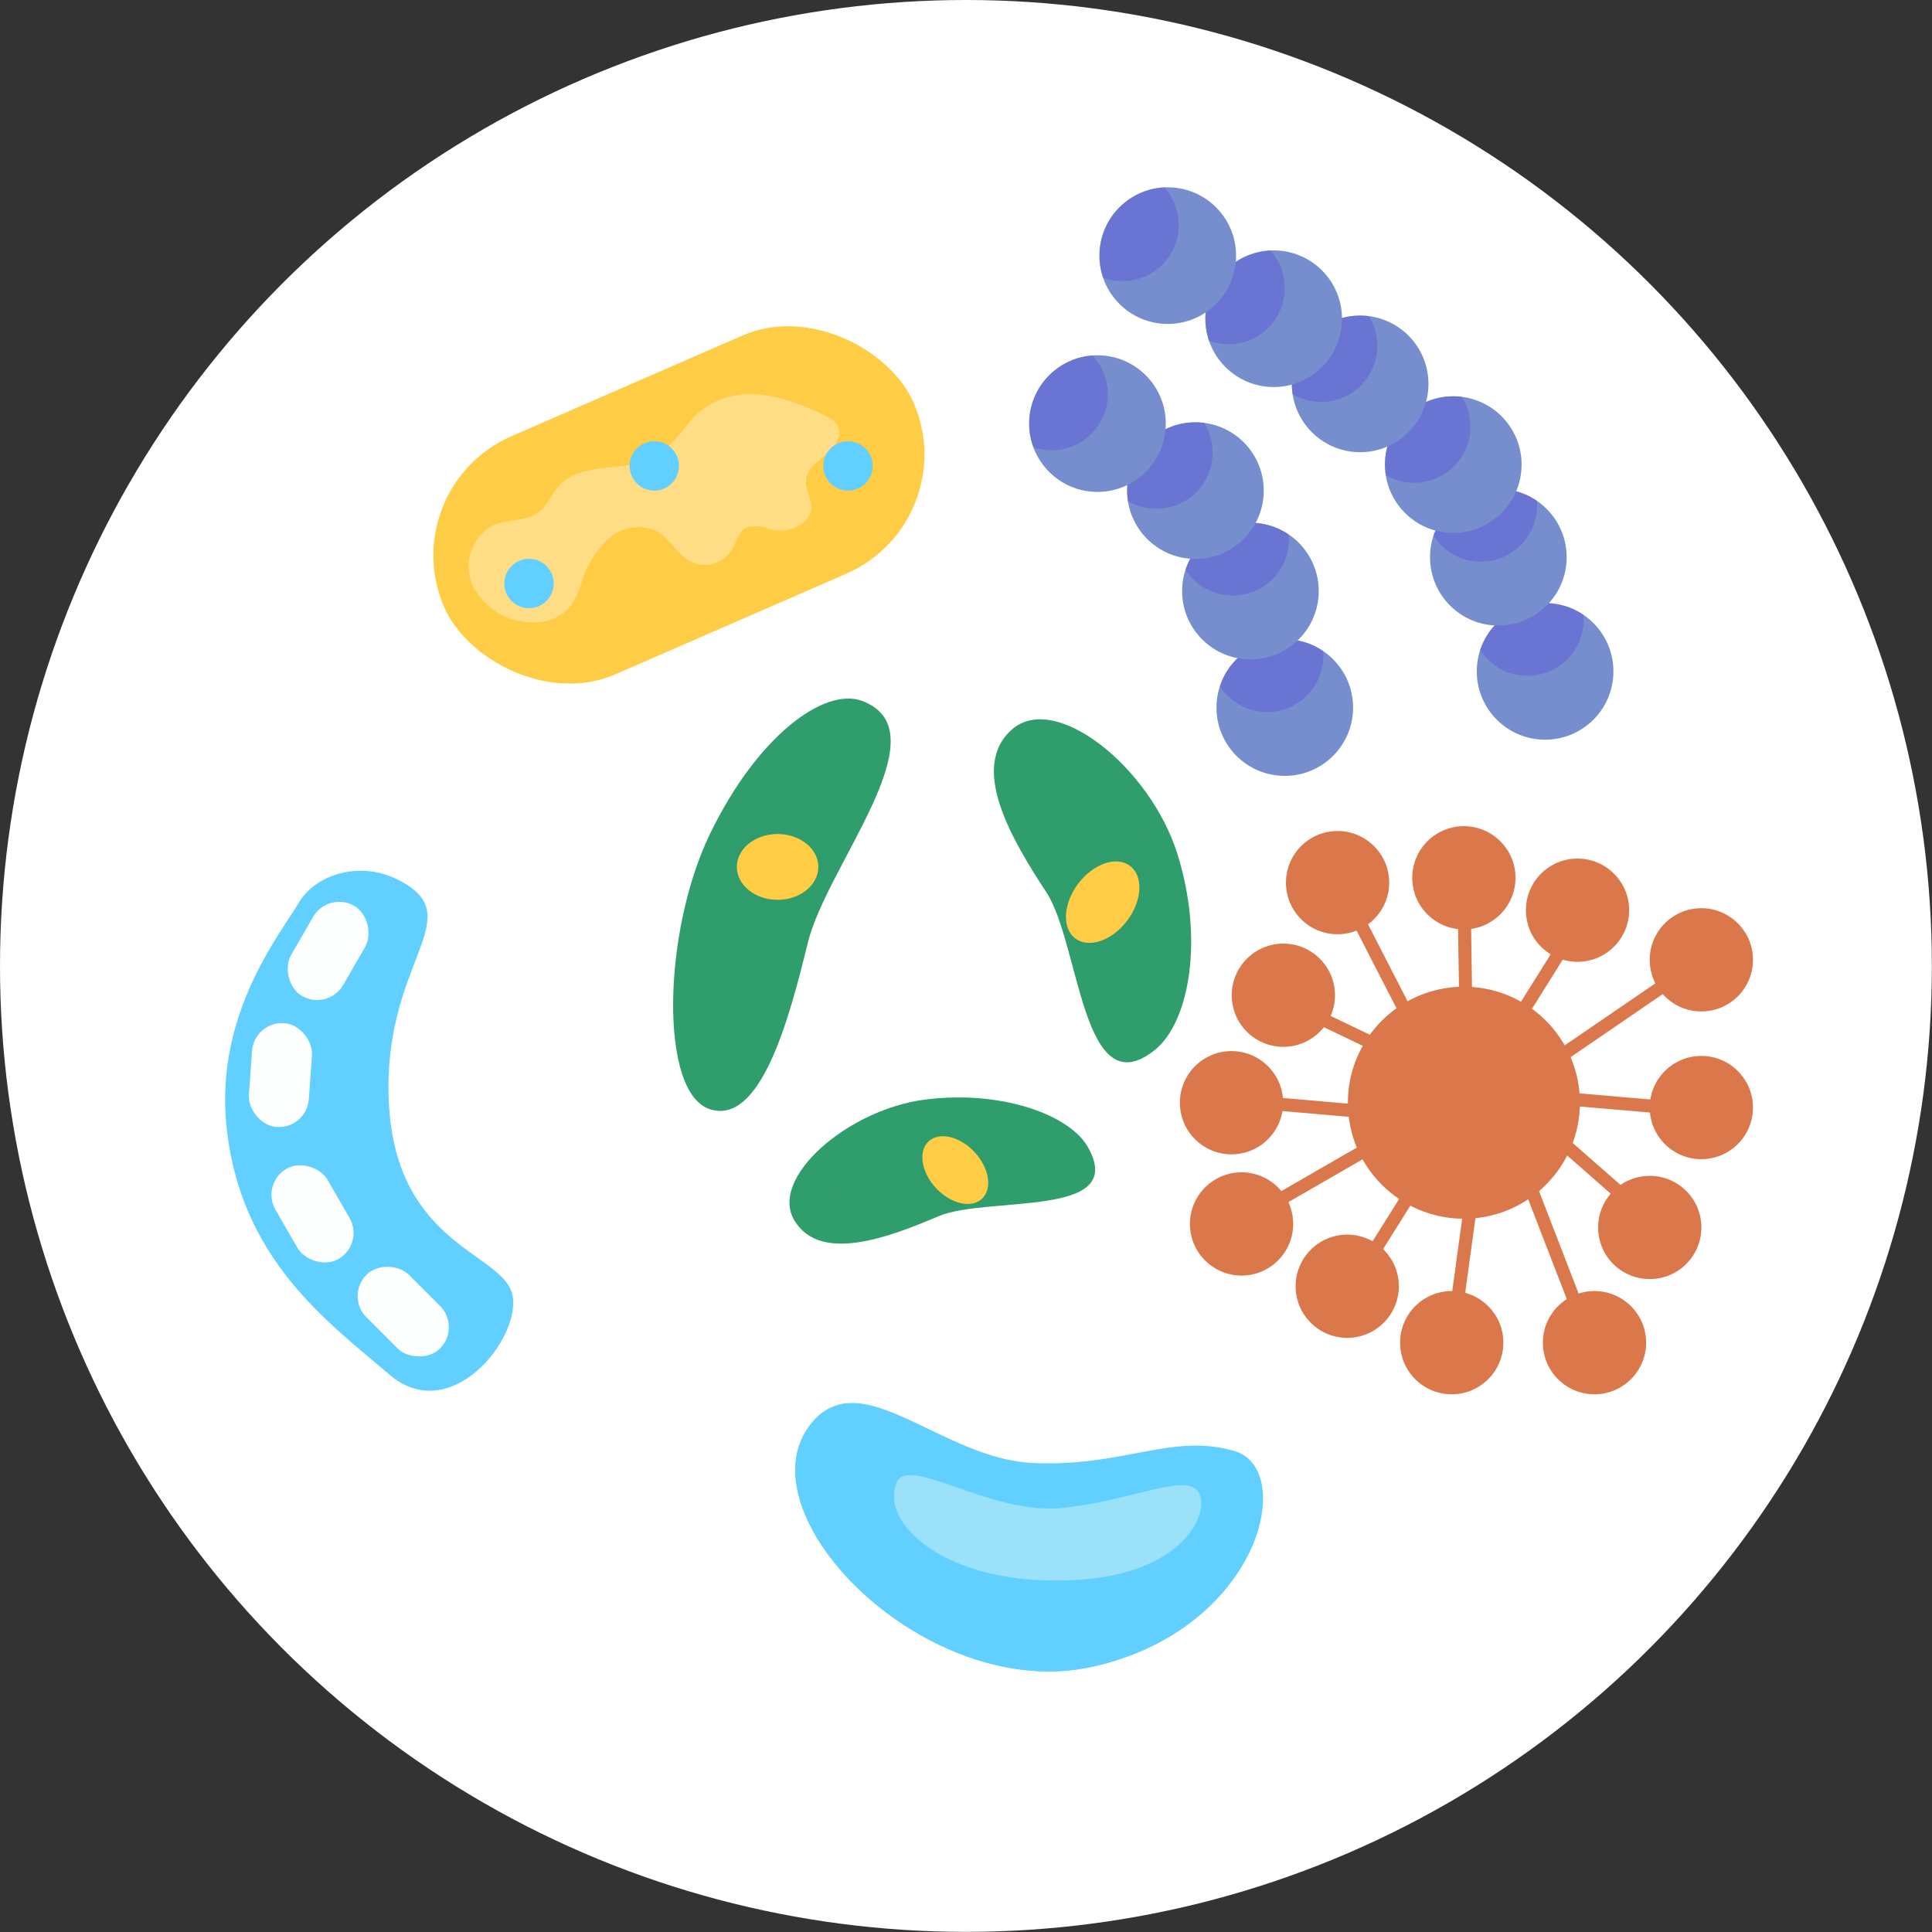 <svg xmlns="http://www.w3.org/2000/svg" xmlns:xlink="http://www.w3.org/1999/xlink" viewBox="0 0 147.91 147.91"><rect x="0" y="0" width="147.91" height="147.91" fill="#333333" stroke="none"/><defs><style>.cls-1,.cls-26{fill:none;}.cls-2{isolation:isolate;}.cls-3{fill:#fff;}.cls-22,.cls-4{fill:#61cfff;}.cls-5{fill:#ffcc46;}.cls-6{fill:#ffdd85;}.cls-10,.cls-7{fill:#768dce;}.cls-8{clip-path:url(#clip-path);}.cls-9{fill:#5c59d8;opacity:0.5;}.cls-10,.cls-22,.cls-25,.cls-29,.cls-9{mix-blend-mode:multiply;}.cls-10{opacity:0.05;}.cls-11{clip-path:url(#clip-path-3);}.cls-12{clip-path:url(#clip-path-5);}.cls-13{clip-path:url(#clip-path-7);}.cls-14{clip-path:url(#clip-path-9);}.cls-15{clip-path:url(#clip-path-11);}.cls-16{clip-path:url(#clip-path-13);}.cls-17{clip-path:url(#clip-path-15);}.cls-18{clip-path:url(#clip-path-17);}.cls-19{clip-path:url(#clip-path-19);}.cls-20{fill:#fdffff;}.cls-21{clip-path:url(#clip-path-21);}.cls-23{fill:#9be1f9;}.cls-24,.cls-25{fill:#309e6c;}.cls-25{opacity:0.2;}.cls-26{stroke:#db784b;stroke-linecap:round;stroke-linejoin:round;}.cls-27,.cls-29{fill:#db784b;}.cls-28{clip-path:url(#clip-path-22);}.cls-29{opacity:0.4;}.cls-30{clip-path:url(#clip-path-23);}.cls-31{clip-path:url(#clip-path-24);}.cls-32{clip-path:url(#clip-path-25);}.cls-33{clip-path:url(#clip-path-26);}.cls-34{clip-path:url(#clip-path-27);}.cls-35{clip-path:url(#clip-path-28);}.cls-36{clip-path:url(#clip-path-29);}.cls-37{clip-path:url(#clip-path-30);}.cls-38{clip-path:url(#clip-path-31);}.cls-39{clip-path:url(#clip-path-32);}.cls-40{clip-path:url(#clip-path-33);}.cls-41{clip-path:url(#clip-path-34);}</style><clipPath id="clip-path"><circle class="cls-1" cx="118.29" cy="51.4" r="5.23"/></clipPath><clipPath id="clip-path-3"><circle class="cls-1" cx="114.71" cy="42.66" r="5.23"/></clipPath><clipPath id="clip-path-5"><circle class="cls-1" cx="111.26" cy="35.57" r="5.23"/></clipPath><clipPath id="clip-path-7"><circle class="cls-1" cx="104.13" cy="29.39" r="5.23"/></clipPath><clipPath id="clip-path-9"><circle class="cls-1" cx="97.51" cy="24.4" r="5.23"/></clipPath><clipPath id="clip-path-11"><circle class="cls-1" cx="89.4" cy="19.57" r="5.23"/></clipPath><clipPath id="clip-path-13"><circle class="cls-1" cx="98.36" cy="54.17" r="5.23"/></clipPath><clipPath id="clip-path-15"><circle class="cls-1" cx="95.73" cy="45.25" r="5.23"/></clipPath><clipPath id="clip-path-17"><circle class="cls-1" cx="91.52" cy="37.56" r="5.23"/></clipPath><clipPath id="clip-path-19"><circle class="cls-1" cx="84.02" cy="32.43" r="5.23"/></clipPath><clipPath id="clip-path-21"><path class="cls-1" d="M62.09,109c3.8-4.76,9.94,2.66,16.93,3s10.67-2.32,15.49-.91,1.87,13.68-10.87,16.51S56.6,115.86,62.09,109Z"/></clipPath><clipPath id="clip-path-22"><circle class="cls-1" cx="112.07" cy="84.42" r="8.88"/></clipPath><clipPath id="clip-path-23"><circle class="cls-1" cx="120.77" cy="69.68" r="3.95"/></clipPath><clipPath id="clip-path-24"><circle class="cls-1" cx="130.25" cy="73.48" r="3.95"/></clipPath><clipPath id="clip-path-25"><circle class="cls-1" cx="130.25" cy="84.79" r="3.95"/></clipPath><clipPath id="clip-path-26"><circle class="cls-1" cx="126.3" cy="93.97" r="3.95"/></clipPath><clipPath id="clip-path-27"><circle class="cls-1" cx="122.07" cy="102.79" r="3.95"/></clipPath><clipPath id="clip-path-28"><circle class="cls-1" cx="111.14" cy="102.79" r="3.95"/></clipPath><clipPath id="clip-path-29"><circle class="cls-1" cx="103.14" cy="98.47" r="3.95"/></clipPath><clipPath id="clip-path-30"><circle class="cls-1" cx="95.05" cy="93.7" r="3.95"/></clipPath><clipPath id="clip-path-31"><circle class="cls-1" cx="94.28" cy="84.42" r="3.95"/></clipPath><clipPath id="clip-path-32"><circle class="cls-1" cx="98.25" cy="76.19" r="3.95"/></clipPath><clipPath id="clip-path-33"><circle class="cls-1" cx="102.4" cy="67.57" r="3.95"/></clipPath><clipPath id="clip-path-34"><circle class="cls-1" cx="112.07" cy="67.2" r="3.95"/></clipPath></defs><g class="cls-2"><g id="Capa_2" data-name="Capa 2"><g id="bacterias"><circle class="cls-3" cx="73.95" cy="73.95" r="73.95"/><path class="cls-4" d="M31.07,67.68c4.58,2.83-1.82,6.28-1.3,16.74.55,11.07,8.91,11.47,9.48,14.81s-4.8,10-9.45,6S18.29,96.39,17.32,86c-.8-8.55,4.27-14.68,5.55-16.88S27.81,65.66,31.07,67.68Z"/><rect class="cls-5" x="32.38" y="28.71" width="39.2" height="19.89" rx="9.95" transform="translate(-11.12 23.99) rotate(-23.55)"/><path class="cls-6" d="M52.91,32.14a16.33,16.33,0,0,1-2.36,2.61c-2.27,1.57-5.9.4-7.75,2.44-.57.62-.87,1.46-1.53,2-1,.74-2.36.55-3.48,1a3.59,3.59,0,0,0-1.64,4.55,5.05,5.05,0,0,0,4.21,2.88,3.77,3.77,0,0,0,3.14-1,6.22,6.22,0,0,0,1.06-2.14,7.41,7.41,0,0,1,2.09-3.29,3.36,3.36,0,0,1,3.68-.49c1,.58,1.53,1.78,2.56,2.29A2.43,2.43,0,0,0,56,42.14c.37-.61.51-1.45,1.16-1.77a2.82,2.82,0,0,1,1.88.17c1.31.32,3.07-.37,3.07-1.73,0-.69-.45-1.32-.4-2,0-.88.88-1.46,1.55-2s1.29-1.52.84-2.27a1.86,1.86,0,0,0-.87-.69C59.85,30.18,55.85,29,52.91,32.14Z"/><circle class="cls-4" cx="64.92" cy="35.67" r="1.89"/><circle class="cls-4" cx="50.09" cy="35.67" r="1.89"/><circle class="cls-4" cx="40.5" cy="44.67" r="1.89"/><circle class="cls-7" cx="118.29" cy="51.4" r="5.23"/><g class="cls-8"><circle class="cls-9" cx="116.94" cy="47.44" r="4.3"/></g><g class="cls-8"><circle class="cls-10" cx="116.94" cy="47.44" r="4.3"/></g><circle class="cls-7" cx="114.71" cy="42.66" r="5.23"/><g class="cls-11"><circle class="cls-9" cx="113.37" cy="38.7" r="4.3"/></g><g class="cls-11"><circle class="cls-10" cx="113.37" cy="38.7" r="4.3"/></g><circle class="cls-7" cx="111.26" cy="35.57" r="5.23"/><g class="cls-12"><circle class="cls-9" cx="108.27" cy="32.66" r="4.3"/></g><g class="cls-12"><circle class="cls-10" cx="108.27" cy="32.66" r="4.3"/></g><circle class="cls-7" cx="104.13" cy="29.39" r="5.23"/><g class="cls-13"><circle class="cls-9" cx="101.14" cy="26.47" r="4.3"/></g><g class="cls-13"><circle class="cls-10" cx="101.14" cy="26.47" r="4.3"/></g><circle class="cls-7" cx="97.51" cy="24.4" r="5.23"/><g class="cls-14"><circle class="cls-9" cx="94.06" cy="22.05" r="4.3"/></g><g class="cls-14"><circle class="cls-10" cx="94.06" cy="22.05" r="4.3"/></g><circle class="cls-7" cx="89.4" cy="19.57" r="5.23"/><g class="cls-15"><circle class="cls-9" cx="85.94" cy="17.22" r="4.3"/></g><g class="cls-15"><circle class="cls-10" cx="85.94" cy="17.22" r="4.3"/></g><circle class="cls-7" cx="98.36" cy="54.17" r="5.23"/><g class="cls-16"><circle class="cls-9" cx="97.01" cy="50.21" r="4.3"/></g><g class="cls-16"><circle class="cls-10" cx="97.01" cy="50.21" r="4.3"/></g><circle class="cls-7" cx="95.73" cy="45.25" r="5.23"/><g class="cls-17"><circle class="cls-9" cx="94.38" cy="41.29" r="4.3"/></g><g class="cls-17"><circle class="cls-10" cx="94.38" cy="41.29" r="4.3"/></g><circle class="cls-7" cx="91.52" cy="37.56" r="5.23"/><g class="cls-18"><circle class="cls-9" cx="88.53" cy="34.65" r="4.3"/></g><g class="cls-18"><circle class="cls-10" cx="88.53" cy="34.65" r="4.3"/></g><circle class="cls-7" cx="84.02" cy="32.43" r="5.23"/><g class="cls-19"><circle class="cls-9" cx="80.51" cy="30.17" r="4.3"/></g><g class="cls-19"><circle class="cls-10" cx="80.51" cy="30.17" r="4.3"/></g><rect class="cls-20" x="22.82" y="68.82" width="4.6" height="7.97" rx="2.3" transform="translate(39.77 -2.81) rotate(30)"/><rect class="cls-20" x="19.18" y="78.32" width="4.6" height="7.97" rx="2.3" transform="translate(5.9 -1.32) rotate(4.08)"/><rect class="cls-20" x="21.63" y="88.94" width="4.6" height="7.97" rx="2.3" transform="translate(-43.26 24.42) rotate(-30)"/><rect class="cls-20" x="28.57" y="96.43" width="4.6" height="7.97" rx="2.3" transform="translate(-61.96 51.24) rotate(-45)"/><path class="cls-4" d="M62.09,109c3.8-4.76,9.94,2.66,16.93,3s10.67-2.32,15.49-.91,1.87,13.68-10.87,16.51S56.6,115.86,62.09,109Z"/><g class="cls-21"><path class="cls-22" d="M62.91,106.84s.78,14.44,15.15,17.29,19.68-9.7,19.68-9.7l-.2,11.71L81.28,136.65l-19.67-7.36-6.3-11.7Z"/></g><path class="cls-23" d="M68.68,113.44c1-2,7.28,2.6,12.72,2s9.23-2.65,10.31-1.27S90.77,121,81,121C72,121.09,67.27,116.4,68.68,113.44Z"/><path class="cls-24" d="M66,53.66c6.24,2.33-2.7,12.57-4.15,18.5s-3.62,14-7.5,12.76-3.63-13.56,0-21.07S63.11,52.59,66,53.66Z"/><path class="cls-25" d="M64.58,58.33c1.89,1-1.39,9.59-2.72,12.4s-2.53,10.46-5,10.5-3.62-6.76-2.54-11.55S61.29,56.61,64.58,58.33Z"/><ellipse class="cls-5" cx="59.53" cy="66.37" rx="3.12" ry="2.52"/><path class="cls-24" d="M88.43,80.37c-5.59,4.5-5.73-8.1-8.33-12.07s-5.94-9.55-2.62-12.46,10.58,2.9,12.66,9.54S91,78.3,88.43,80.37Z"/><path class="cls-25" d="M86.56,77c-1.87,1.24-4.83-5.57-5.62-8s-4.59-7-2.94-9.2,6.48-.16,8.63,3S89.8,74.86,86.56,77Z"/><ellipse class="cls-5" cx="84.42" cy="69.06" rx="3.48" ry="2.35" transform="translate(-21.55 94.89) rotate(-52.98)"/><path class="cls-24" d="M83.32,87.88c3,5.42-7.73,3.64-11.49,5.24s-9,3.6-11,.34,4.07-8.53,10-9.28S82,85.4,83.32,87.88Z"/><path class="cls-25" d="M80.19,89c.77,1.77-5.45,3.26-7.66,3.55s-6.61,2.84-8.25,1.11.85-5.52,3.83-6.87S78.86,85.89,80.19,89Z"/><ellipse class="cls-5" cx="73.13" cy="89.58" rx="2.02" ry="3" transform="translate(-41.41 73.7) rotate(-42.88)"/><line class="cls-26" x1="117.36" y1="82.3" x2="130.25" y2="73.48"/><line class="cls-26" x1="115.61" y1="83.75" x2="131.18" y2="85.09"/><line class="cls-26" x1="115.52" y1="83.89" x2="127.27" y2="94.19"/><line class="cls-26" x1="115.76" y1="87.23" x2="121.39" y2="101.8"/><line class="cls-26" x1="113.38" y1="86.48" x2="111.26" y2="101.95"/><line class="cls-26" x1="111.97" y1="84.99" x2="103.67" y2="98.22"/><line class="cls-26" x1="109.97" y1="84.92" x2="96.44" y2="92.72"/><line class="cls-26" x1="110.19" y1="85.6" x2="94.62" y2="84.25"/><line class="cls-26" x1="112.39" y1="83.38" x2="98.3" y2="76.62"/><line class="cls-26" x1="109.98" y1="82.07" x2="102.84" y2="68.17"/><line class="cls-26" x1="112.32" y1="83.74" x2="112.08" y2="68.12"/><line class="cls-26" x1="112.82" y1="83.42" x2="121.11" y2="70.18"/><circle class="cls-27" cx="112.07" cy="84.42" r="8.88"/><g class="cls-28"><path class="cls-29" d="M102.27,88.28s2.28-3.09,5.43-2.26,6.31,2.15,8.63.55,3.37-7.69,3.37-7.69l5.81,6.8L122.05,95l-12.69,1.31Z"/></g><circle class="cls-27" cx="120.77" cy="69.68" r="3.95"/><g class="cls-30"><path class="cls-29" d="M116.4,71.4a2.52,2.52,0,0,1,2.42-1c1.4.37,2.81,1,3.84.25s1.5-3.43,1.5-3.43l2.59,3-1.54,4.16-5.65.58Z"/></g><circle class="cls-27" cx="130.25" cy="73.48" r="3.95"/><g class="cls-31"><path class="cls-29" d="M125.89,75.2a2.52,2.52,0,0,1,2.41-1c1.4.37,2.81,1,3.85.25S133.64,71,133.64,71l2.59,3-1.54,4.16-5.65.58Z"/></g><circle class="cls-27" cx="130.25" cy="84.79" r="3.95"/><g class="cls-32"><path class="cls-29" d="M125.89,86.5a2.5,2.5,0,0,1,2.41-1c1.4.36,2.81,1,3.85.24s1.49-3.42,1.49-3.42l2.59,3-1.54,4.15-5.65.59Z"/></g><circle class="cls-27" cx="126.3" cy="93.97" r="3.95"/><g class="cls-33"><path class="cls-29" d="M121.93,95.69a2.52,2.52,0,0,1,2.42-1c1.4.37,2.81,1,3.84.25s1.5-3.43,1.5-3.43l2.59,3-1.54,4.16-5.65.58Z"/></g><circle class="cls-27" cx="122.07" cy="102.79" r="3.95"/><g class="cls-34"><path class="cls-29" d="M117.7,104.51a2.52,2.52,0,0,1,2.42-1c1.4.37,2.81,1,3.84.25s1.5-3.43,1.5-3.43l2.59,3-1.54,4.16-5.65.58Z"/></g><circle class="cls-27" cx="111.14" cy="102.79" r="3.95"/><g class="cls-35"><path class="cls-29" d="M106.78,104.51a2.5,2.5,0,0,1,2.41-1c1.4.37,2.81,1,3.85.25s1.49-3.43,1.49-3.43l2.59,3-1.54,4.16-5.64.58Z"/></g><circle class="cls-27" cx="103.14" cy="98.47" r="3.95"/><g class="cls-36"><path class="cls-29" d="M98.77,100.18a2.52,2.52,0,0,1,2.42-1c1.4.36,2.81.95,3.84.25s1.5-3.43,1.5-3.43l2.59,3-1.54,4.15-5.65.59Z"/></g><circle class="cls-27" cx="95.05" cy="93.7" r="3.95"/><g class="cls-37"><path class="cls-29" d="M90.68,95.42a2.54,2.54,0,0,1,2.42-1c1.4.37,2.81,1,3.84.25s1.5-3.42,1.5-3.42l2.59,3-1.54,4.16L93.84,99Z"/></g><circle class="cls-27" cx="94.28" cy="84.42" r="3.95"/><g class="cls-38"><path class="cls-29" d="M89.92,86.14a2.52,2.52,0,0,1,2.41-1c1.4.37,2.81,1,3.85.25S97.67,82,97.67,82l2.59,3-1.54,4.16-5.64.58Z"/></g><circle class="cls-27" cx="98.25" cy="76.19" r="3.95"/><g class="cls-39"><path class="cls-29" d="M93.89,77.9a2.5,2.5,0,0,1,2.41-1c1.4.37,2.81.95,3.85.25s1.49-3.43,1.49-3.43l2.59,3-1.54,4.16-5.64.58Z"/></g><circle class="cls-27" cx="102.4" cy="67.57" r="3.95"/><g class="cls-40"><path class="cls-29" d="M98,69.28a2.52,2.52,0,0,1,2.42-1c1.4.36,2.8,1,3.84.24s1.5-3.42,1.5-3.42l2.58,3-1.53,4.15-5.65.59Z"/></g><circle class="cls-27" cx="112.07" cy="67.2" r="3.95"/><g class="cls-41"><path class="cls-29" d="M107.71,68.91a2.52,2.52,0,0,1,2.42-1c1.4.37,2.8,1,3.84.25s1.5-3.43,1.5-3.43l2.58,3-1.53,4.16-5.65.58Z"/></g></g></g></g></svg>